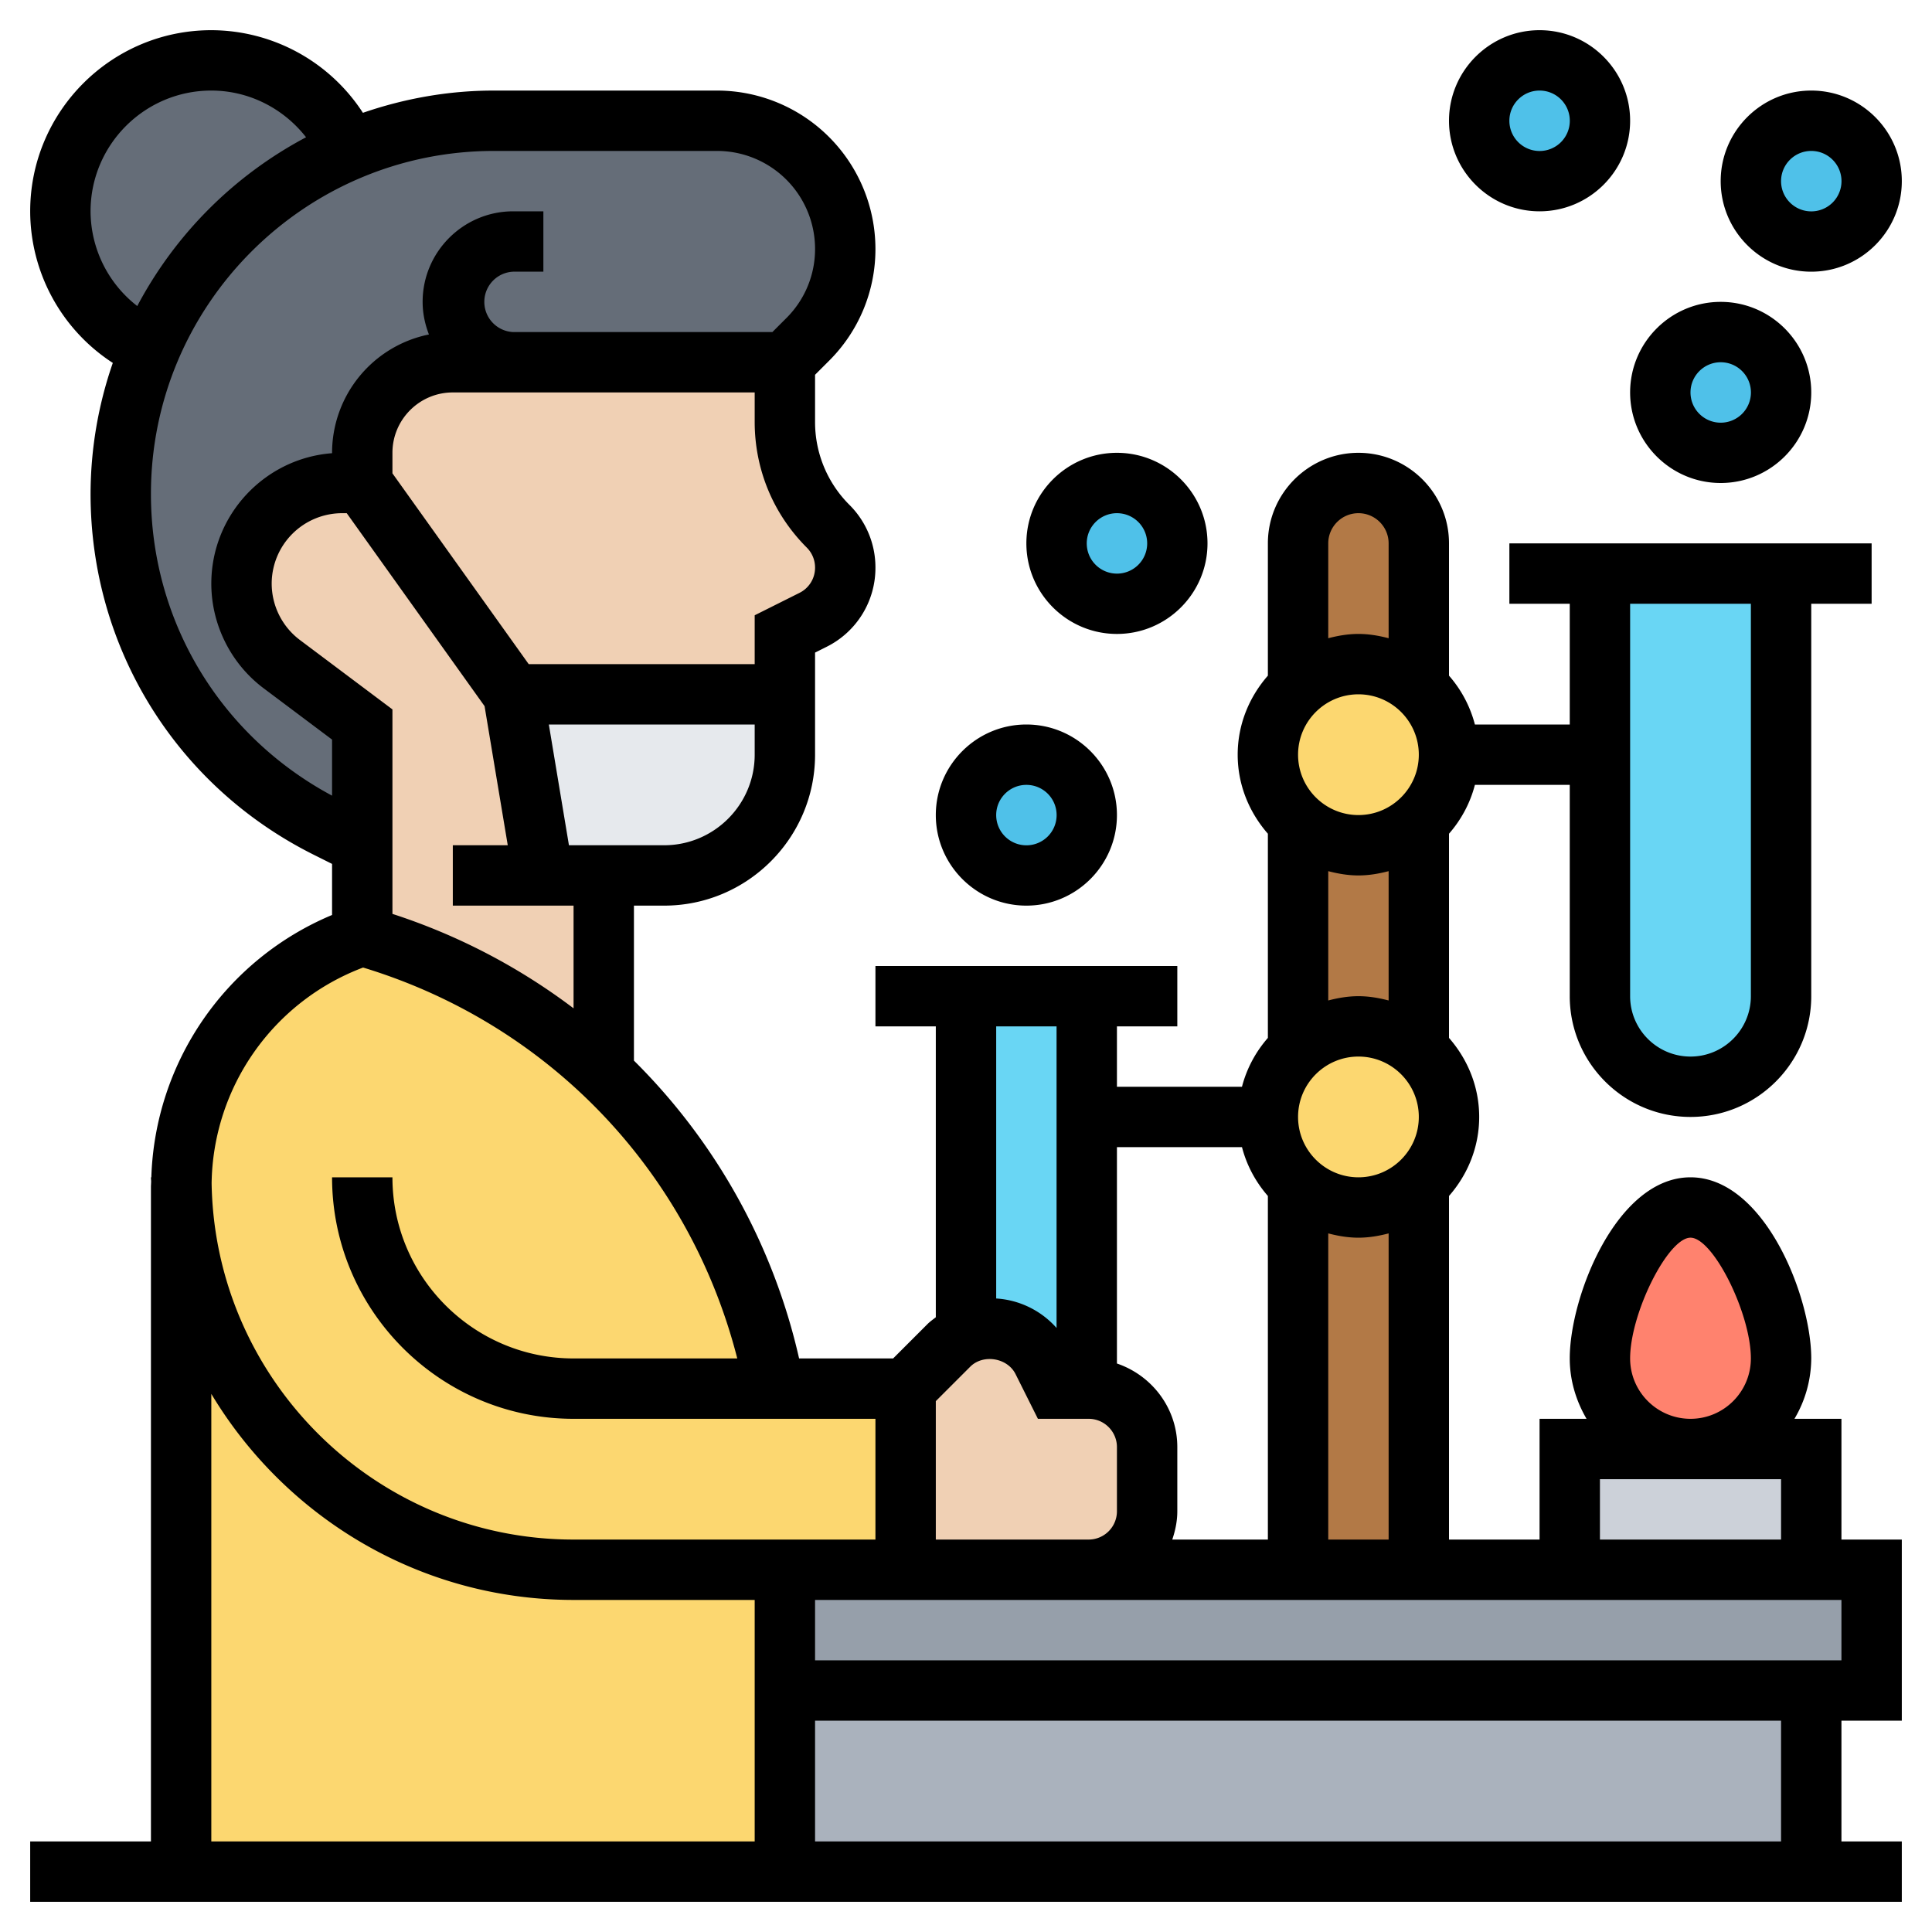 <?xml version="1.0" encoding="UTF-8"?> <svg xmlns="http://www.w3.org/2000/svg" xmlns:xlink="http://www.w3.org/1999/xlink" version="1.1" width="512" height="512" x="0" y="0" viewBox="0 0 64 64" style="enable-background:new 0 0 512 512" xml:space="preserve"><g><path fill="#69d6f4" d="M59 19v14a2.996 2.996 0 0 1-5.12 2.12c-.54-.54-.88-1.29-.88-2.12V19zM36 37v9h-1l-.46-.93c-.33-.66-1-1.07-1.74-1.07-.05 0-.09 0-.8.18V33h4z" opacity="1" data-original="#69d6f4"></path><path fill="#ccd1d9" d="M60 48v4h-8v-4h4z" opacity="1" data-original="#ccd1d9"></path><path fill="#aab2bd" d="M26 56h34v6H26z" opacity="1" data-original="#aab2bd"></path><path fill="#969faa" d="M62 52v4H26v-4h34z" opacity="1" data-original="#969faa"></path><path fill="#ff826e" d="M56 40c1.66 0 3 3.34 3 5s-1.34 3-3 3-3-1.34-3-3 1.34-5 3-5z" opacity="1" data-original="#ff826e"></path><path fill="#b27946" d="M45 40c.77 0 1.47-.29 2-.77V52h-4V39.23c.53.48 1.23.77 2 .77zM45 28c.77 0 1.47-.29 2-.77v7.54c-.53-.48-1.23-.77-2-.77s-1.47.29-2 .77v-7.54c.53.48 1.23.77 2 .77zM47 18v4.77c-.53-.48-1.23-.77-2-.77s-1.47.29-2 .77V18c0-.55.22-1.05.59-1.41.36-.37.86-.59 1.41-.59 1.1 0 2 .9 2 2z" opacity="1" data-original="#b27946"></path><path fill="#fcd770" d="M45 22c.77 0 1.47.29 2 .77v.01c.62.53 1 1.33 1 2.22s-.38 1.69-1 2.22v.01c-.53.48-1.23.77-2 .77s-1.47-.29-2-.77v-.01c-.62-.53-1-1.33-1-2.22s.38-1.69 1-2.22v-.01c.53-.48 1.23-.77 2-.77zM45 34c.77 0 1.47.29 2 .77v.01c.62.53 1 1.33 1 2.22s-.38 1.69-1 2.22v.01c-.53.48-1.23.77-2 .77s-1.47-.29-2-.77v-.01c-.62-.53-1-1.33-1-2.22s.38-1.69 1-2.22v-.01c.53-.48 1.23-.77 2-.77z" opacity="1" data-original="#fcd770"></path><circle cx="60" cy="6" r="2" fill="#4fc1e9" opacity="1" data-original="#4fc1e9"></circle><circle cx="57" cy="13" r="2" fill="#4fc1e9" opacity="1" data-original="#4fc1e9"></circle><circle cx="51" cy="4" r="2" fill="#4fc1e9" opacity="1" data-original="#4fc1e9"></circle><circle cx="37" cy="18" r="2" fill="#4fc1e9" opacity="1" data-original="#4fc1e9"></circle><circle cx="34" cy="27" r="2" fill="#4fc1e9" opacity="1" data-original="#4fc1e9"></circle><path fill="#656d78" d="M17 12h-2c-1.66 0-3 1.34-3 3v1h-.67c-.92 0-1.75.37-2.35.98-.61.6-.98 1.43-.98 2.35 0 1.05.49 2.04 1.33 2.67L12 24v4l-1.17-.58c-2.09-1.05-3.8-2.64-4.98-4.56A12.323 12.323 0 0 1 4 16.36c0-1.71.34-3.33.97-4.8 1.25-2.97 3.62-5.34 6.59-6.59 1.47-.63 3.09-.97 4.8-.97h7.4c1.17 0 2.23.48 3 1.24a4.246 4.246 0 0 1 0 6L26 12h-8z" opacity="1" data-original="#656d78"></path><path fill="#656d78" d="M7 2c2.04 0 3.78 1.22 4.56 2.97a12.359 12.359 0 0 0-6.59 6.59A4.986 4.986 0 0 1 2 7c0-2.76 2.24-5 5-5z" opacity="1" data-original="#656d78"></path><path fill="#fcd770" d="M25.67 46c-.76-4.02-2.77-7.66-5.67-10.43A19.428 19.428 0 0 0 12 31a8.76 8.76 0 0 0-4.34 3.19 8.652 8.652 0 0 0-1.65 5c-.01.04-.01.09-.01.13V62h20V52h4v-6z" opacity="1" data-original="#fcd770"></path><path fill="#f0d0b4" d="M32.8 44c.74 0 1.41.41 1.74 1.07L35 46h1.06c1.07 0 1.94.87 1.94 1.94v2.12c0 1.07-.87 1.94-1.94 1.94H30v-6l1.43-1.43c.17-.17.36-.3.57-.39.71-.18.75-.18.8-.18zM18 29h2v6.57A19.428 19.428 0 0 0 12 31v-7l-2.67-2A3.334 3.334 0 0 1 8 19.33c0-.92.37-1.75.98-2.35.6-.61 1.43-.98 2.35-.98H12l5 7z" opacity="1" data-original="#f0d0b4"></path><path fill="#f0d0b4" d="M27.43 17.43c.37.37.57.86.57 1.37 0 .74-.41 1.41-1.07 1.74L26 21v2h-9l-5-7v-1c0-1.66 1.34-3 3-3h11v1.97c0 1.3.52 2.55 1.43 3.46z" opacity="1" data-original="#f0d0b4"></path><path fill="#e6e9ed" d="M26 23v2c0 2.21-1.79 4-4 4h-4l-1-6z" opacity="1" data-original="#e6e9ed"></path><path d="M61 47h-1.556A3.959 3.959 0 0 0 60 45c0-2.06-1.558-6-4-6s-4 3.94-4 6c0 .732.212 1.409.556 2H51v4h-3V39.618c.615-.703 1-1.612 1-2.618s-.385-1.914-1-2.618v-6.764c.402-.46.7-1.009.858-1.618H52v7c0 2.206 1.794 4 4 4s4-1.794 4-4V20h2v-2H50v2h2v4h-3.142A3.977 3.977 0 0 0 48 22.382V18c0-1.654-1.346-3-3-3s-3 1.346-3 3v4.382c-.615.703-1 1.612-1 2.618s.385 1.914 1 2.618v6.764c-.402.46-.7 1.009-.858 1.618H37v-2h2v-2H29v2h2v9.636c-.093.073-.19.14-.274.224L29.586 45h-3.115A20.181 20.181 0 0 0 21 35.134V30h1c2.757 0 5-2.243 5-5v-3.382l.375-.188A2.918 2.918 0 0 0 29 18.803a2.92 2.92 0 0 0-.86-2.077A3.87 3.87 0 0 1 27 13.974v-1.559l.466-.466A5.213 5.213 0 0 0 29 8.243 5.25 5.25 0 0 0 23.757 3H16.36c-1.52 0-2.976.268-4.338.737A6.002 6.002 0 0 0 7 1C3.691 1 1 3.691 1 7a6 6 0 0 0 2.737 5.022A13.293 13.293 0 0 0 3 16.361c0 5.093 2.83 9.672 7.386 11.95l.614.307v1.692A9.752 9.752 0 0 0 5.013 39H5c0 .048.007.095.007.143-.001.061-.007.121-.007.182V61H1v2h62v-2h-2v-4h2v-6h-2zm-3-27v13c0 1.103-.897 2-2 2s-2-.897-2-2V20zm-4 25c0-1.495 1.252-4 2-4s2 2.505 2 4c0 1.103-.897 2-2 2s-2-.897-2-2zm-1 4h6v2h-6zm-9 2V40.858c.322.084.653.142 1 .142s.678-.058 1-.142V51zm1-28c1.103 0 2 .897 2 2s-.897 2-2 2-2-.897-2-2 .897-2 2-2zm0 6c.347 0 .678-.058 1-.142v4.284c-.322-.084-.653-.142-1-.142s-.678.058-1 .142v-4.284c.322.084.653.142 1 .142zm0 6c1.103 0 2 .897 2 2s-.897 2-2 2-2-.897-2-2 .897-2 2-2zm0-18c.552 0 1 .449 1 1v3.142c-.322-.084-.653-.142-1-.142s-.678.058-1 .142V18c0-.551.448-1 1-1zm-3.858 21c.158.609.456 1.157.858 1.618V51h-3.167c.1-.296.167-.608.167-.937v-2.125c0-1.29-.841-2.376-2-2.77V38zM31 46.414l1.14-1.14c.427-.427 1.231-.297 1.501.244L34.382 47h1.681c.516 0 .937.42.937.938v2.125a.938.938 0 0 1-.937.937H31zM35 34v9.991a2.91 2.91 0 0 0-2-.977V34zm-16-.598a20.34 20.34 0 0 0-6-3.128V23.5l-3.066-2.3A2.343 2.343 0 0 1 9 19.333 2.336 2.336 0 0 1 11.333 17h.153l4.566 6.392L16.82 28H15v2h4zM22 28h-3.153l-.666-4H25v1c0 1.654-1.346 3-3 3zm4.481-8.359L25 20.382V22h-7.486L13 15.68V15c0-1.103.897-2 2-2h10v.974c0 1.573.612 3.052 1.726 4.166a.934.934 0 0 1 .274.663.93.93 0 0 1-.519.838zM3 7c0-2.206 1.794-4 4-4 1.243 0 2.391.589 3.139 1.547a13.445 13.445 0 0 0-5.592 5.591A3.988 3.988 0 0 1 3 7zm2 9.361C5 10.097 10.097 5 16.36 5h7.396A3.247 3.247 0 0 1 27 8.243a3.22 3.22 0 0 1-.949 2.292l-.465.465H17a1.001 1.001 0 0 1 0-2h1V7h-1c-1.654 0-3 1.346-3 3 0 .382.079.744.209 1.08A4.005 4.005 0 0 0 11 15v.013c-2.234.17-4 2.043-4 4.321 0 1.356.647 2.652 1.733 3.466L11 24.5v1.857c-3.703-1.984-6-5.775-6-9.996zm7.028 15.69c6.17 1.875 10.814 6.756 12.395 12.949H19c-3.309 0-6-2.691-6-6h-2c0 4.411 3.589 8 8 8h10v4H19c-6.551 0-11.884-5.278-11.99-11.804a7.756 7.756 0 0 1 5.018-7.145zM7 46.174C9.449 50.255 13.904 53 19 53h6v8H7zM59 61H27v-4h32zm2-6H27v-2h34z" fill="#000000" opacity="1" data-original="#000000"></path><path d="M57 16c1.654 0 3-1.346 3-3s-1.346-3-3-3-3 1.346-3 3 1.346 3 3 3zm0-4a1.001 1.001 0 1 1-1 1c0-.551.448-1 1-1zM60 9c1.654 0 3-1.346 3-3s-1.346-3-3-3-3 1.346-3 3 1.346 3 3 3zm0-4a1.001 1.001 0 1 1-1 1c0-.551.448-1 1-1zM51 7c1.654 0 3-1.346 3-3s-1.346-3-3-3-3 1.346-3 3 1.346 3 3 3zm0-4a1.001 1.001 0 1 1-1 1c0-.551.448-1 1-1zM34 30c1.654 0 3-1.346 3-3s-1.346-3-3-3-3 1.346-3 3 1.346 3 3 3zm0-4a1.001 1.001 0 1 1-1 1c0-.551.448-1 1-1zM37 21c1.654 0 3-1.346 3-3s-1.346-3-3-3-3 1.346-3 3 1.346 3 3 3zm0-4a1.001 1.001 0 1 1-1 1c0-.551.448-1 1-1z" fill="#000000" opacity="1" data-original="#000000"></path></g></svg> 